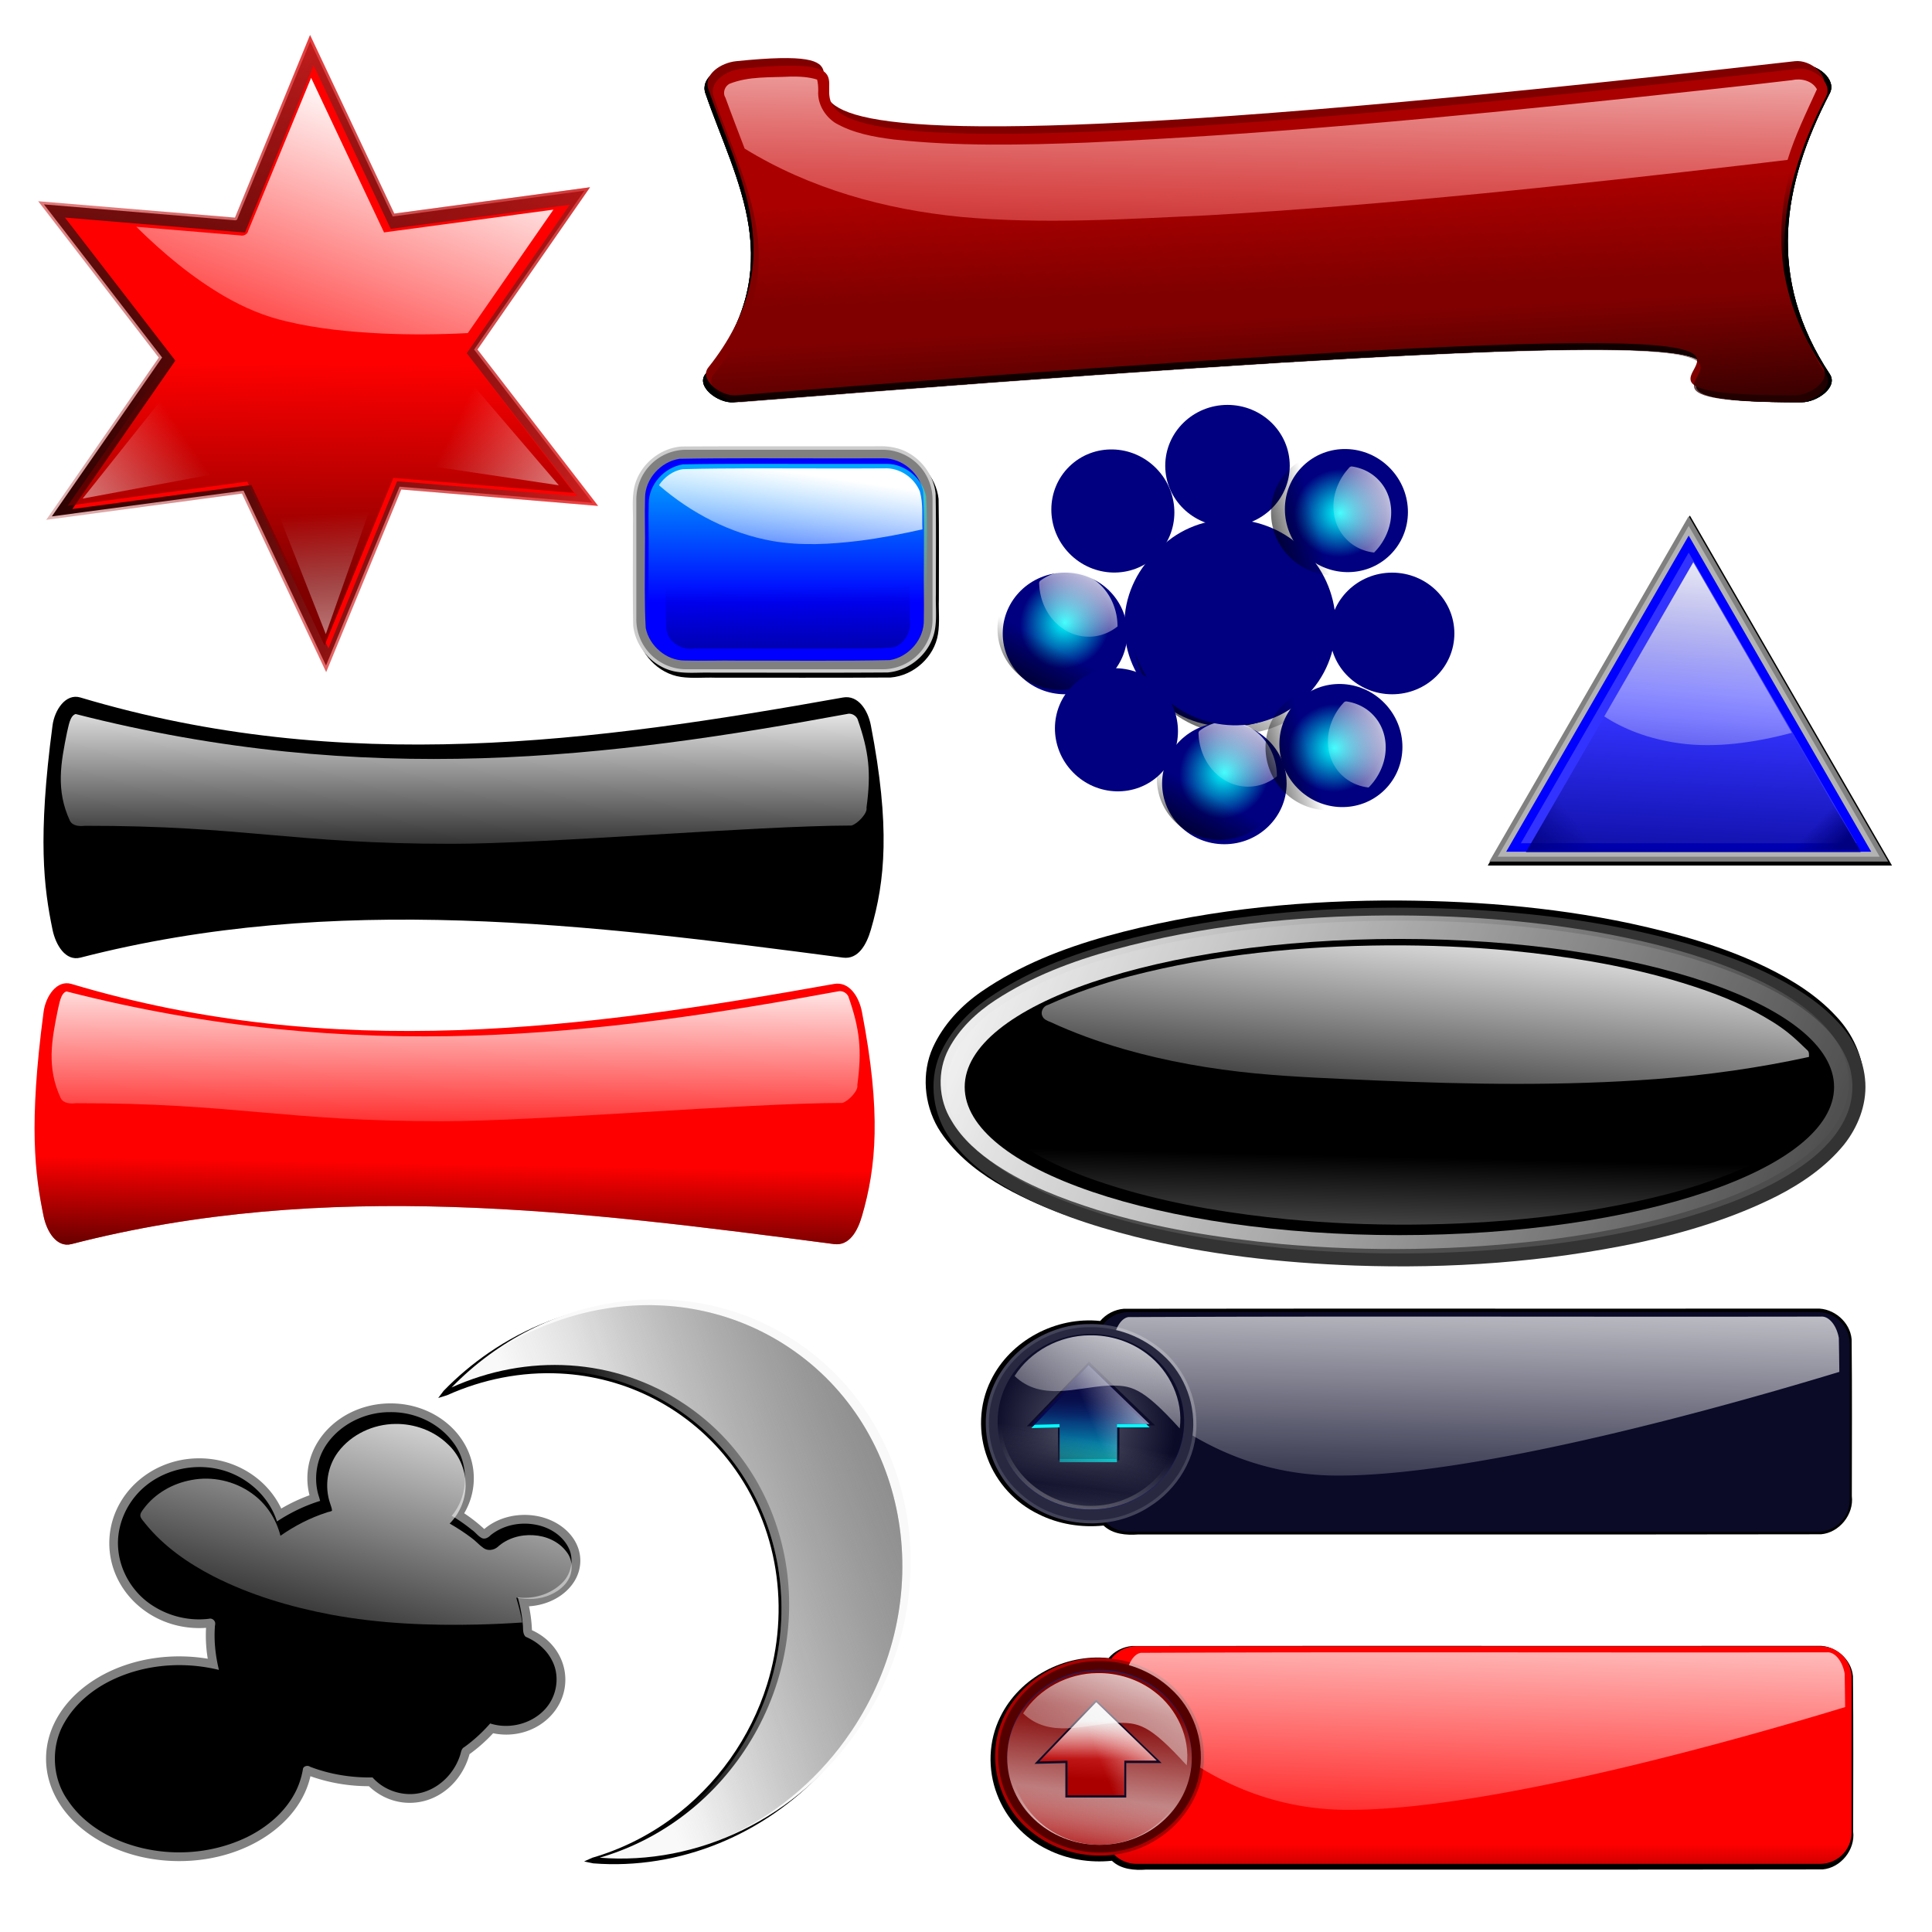 <svg xmlns="http://www.w3.org/2000/svg" xmlns:xlink="http://www.w3.org/1999/xlink" viewBox="0 0 800 800"><defs><linearGradient id="U" y2="-11740" gradientUnits="userSpaceOnUse" x2="-6340.1" y1="-11608" x1="-6511.8"><stop offset="0" stop-color="navy"/><stop offset="1" stop-color="navy" stop-opacity="0"/></linearGradient><linearGradient id="H" y2="-8270.1" xlink:href="#f" gradientUnits="userSpaceOnUse" x2="-1720.8" gradientTransform="translate(3032.7 2495.2) scale(.187)" y1="-8693.3" x1="-1716.8"/><linearGradient id="aq" y2="-14449" xlink:href="#b" gradientUnits="userSpaceOnUse" x2="-15281" y1="-13096" x1="-16043"/><linearGradient id="b"><stop offset="0"/><stop offset="1" stop-opacity="0"/></linearGradient><linearGradient id="ar" y2="-14088" xlink:href="#c" gradientUnits="userSpaceOnUse" x2="-15161" gradientTransform="matrix(.81 0 0 .925 -2668.8 -1148.7)" y1="-16313" x1="-14159"/><linearGradient id="c"><stop offset="0" stop-color="#f9f9f9"/><stop offset="1" stop-color="#f9f9f9" stop-opacity="0"/></linearGradient><linearGradient id="J" y2="-10011" gradientUnits="userSpaceOnUse" x2="-1720.8" gradientTransform="translate(3026.7 2680.7) scale(.187)" y1="-9791.3" x1="-1724.8"><stop offset="0" stop-color="#500"/><stop offset="1" stop-color="#500" stop-opacity="0"/></linearGradient><linearGradient id="an" y2="-5090.7" gradientUnits="userSpaceOnUse" x2="-10683" y1="-6400.7" x1="-12151"><stop offset="0" stop-color="#ccc"/><stop offset="1" stop-color="#ccc" stop-opacity="0"/></linearGradient><linearGradient id="ao" y2="-4729.4" xlink:href="#d" gradientUnits="userSpaceOnUse" x2="-10457" y1="-6603.9" x1="-13077"/><linearGradient id="d"><stop offset="0" stop-color="gray"/><stop offset="1" stop-color="gray" stop-opacity="0"/></linearGradient><linearGradient id="I" y2="-8270.1" xlink:href="#f" gradientUnits="userSpaceOnUse" x2="-1720.8" gradientTransform="translate(3028.9 2353.8) scale(.187)" y1="-8693.3" x1="-1716.8"/><linearGradient id="af" y2="-6445.5" xlink:href="#e" gradientUnits="userSpaceOnUse" x2="-8543.9" gradientTransform="translate(2187.9 814.47)" y1="-10454" x1="-8096.8"/><linearGradient id="e"><stop offset="0" stop-color="#ff2a2a"/><stop offset="1" stop-color="maroon" stop-opacity="0"/></linearGradient><linearGradient id="ag" y2="-6445.5" xlink:href="#e" gradientUnits="userSpaceOnUse" x2="-8543.9" gradientTransform="scale(-1) rotate(-60 12089.615 -13200.633)" y1="-10454" x1="-8096.8"/><linearGradient id="ah" y2="-7970.7" gradientUnits="userSpaceOnUse" x2="-8416.2" y1="-6621.2" x1="-8424.2"><stop offset="0" stop-color="maroon"/><stop offset="1" stop-color="maroon" stop-opacity="0"/></linearGradient><linearGradient id="ai" y2="-6669.1" gradientUnits="userSpaceOnUse" x2="-6563.7" y1="-8705.3" x1="-5813.1"><stop offset="0" stop-color="#fff"/><stop offset="1" stop-color="#fff" stop-opacity="0"/></linearGradient><linearGradient id="aj" y2="-6733" xlink:href="#f" gradientUnits="userSpaceOnUse" x2="-7106.6" y1="-5862.6" x1="-8392.2"/><linearGradient id="f"><stop offset="0" stop-color="#fff"/><stop offset="1" stop-color="#fff" stop-opacity="0"/></linearGradient><linearGradient id="ak" y2="-6733" xlink:href="#f" gradientUnits="userSpaceOnUse" x2="-7106.6" gradientTransform="rotate(-60 -6271.442 -7191.028)" y1="-5862.6" x1="-8392.2"/><linearGradient id="al" y2="-6733" xlink:href="#f" gradientUnits="userSpaceOnUse" x2="-7106.6" gradientTransform="scale(-1) rotate(60 -12468.59 10911.567)" y1="-5862.6" x1="-8392.2"/><linearGradient id="ad" y2="-7890.8" gradientUnits="userSpaceOnUse" x2="-8112.8" y1="-9495.8" x1="-7673.6"><stop offset="0" stop-color="#f9f9f9"/><stop offset="1" stop-color="#f9f9f9" stop-opacity="0"/></linearGradient><linearGradient id="aa" y2="-7220.1" gradientUnits="userSpaceOnUse" x2="-5837" y1="-8753.2" x1="-9390.3"><stop offset="0" stop-color="#fff"/><stop offset="1" stop-color="#fff" stop-opacity="0"/></linearGradient><linearGradient id="ab" y2="-7427.7" xlink:href="#c" gradientUnits="userSpaceOnUse" x2="-7585.7" y1="-8481.7" x1="-7474"/><linearGradient id="ac" y2="-8035.7" xlink:href="#c" gradientUnits="userSpaceOnUse" x2="-7300.2" gradientTransform="rotate(180 -7550.5 -7743.5)" y1="-9081.7" x1="-7276.2"/><linearGradient id="x" y2="-6813.1" gradientUnits="userSpaceOnUse" x2="-193.42" y1="-6285.9" x1="-305.98"><stop offset="0" stop-color="#f2f2f2"/><stop offset="1" stop-color="#f2f2f2" stop-opacity="0"/></linearGradient><linearGradient id="W" y2="-8453.8" gradientUnits="userSpaceOnUse" x2="-5170.3" y1="-8677.3" x1="-5178.3"><stop offset="0" stop-color="#a00"/><stop offset="1" stop-color="#a00" stop-opacity="0"/></linearGradient><linearGradient id="X" y2="-8102.4" xlink:href="#g" gradientUnits="userSpaceOnUse" x2="-5146.3" y1="-9156.4" x1="-5126.4"/><linearGradient id="g"><stop offset="0" stop-color="#fff"/><stop offset="1" stop-color="red" stop-opacity="0"/></linearGradient><linearGradient id="Y" y2="-8389.9" gradientUnits="userSpaceOnUse" x2="-5122.4" y1="-8102.4" x1="-5106.4"><stop offset="0" stop-color="#2b0000"/><stop offset="1" stop-color="#2b0000" stop-opacity="0"/></linearGradient><linearGradient id="w" y2="-6980.4" gradientUnits="userSpaceOnUse" x2="-147.55" y1="-6770.6" x1="-220.47"><stop offset="0" stop-color="#0b0b28"/><stop offset="1" stop-color="#0b0b28" stop-opacity="0"/></linearGradient><linearGradient id="Q" y2="-12067" xlink:href="#h" gradientUnits="userSpaceOnUse" x2="-5992.7" y1="-11400" x1="-6024.7"/><linearGradient id="h"><stop offset="0" stop-color="navy"/><stop offset="1" stop-color="navy" stop-opacity="0"/></linearGradient><linearGradient id="R" y2="-12151" xlink:href="#h" gradientUnits="userSpaceOnUse" x2="-5956.8" y1="-12766" x1="-5936.8"/><linearGradient id="S" y2="-11724" xlink:href="#f" gradientUnits="userSpaceOnUse" x2="-6000.7" y1="-12658" x1="-5908.9"/><linearGradient id="T" y2="-11736" gradientUnits="userSpaceOnUse" x2="-5517.6" y1="-11660" x1="-5437.8"><stop offset="0" stop-color="navy"/><stop offset="1" stop-color="navy" stop-opacity="0"/></linearGradient><linearGradient id="a"><stop offset="0" stop-color="#0ff"/><stop offset="1" stop-color="#0ff" stop-opacity="0"/></linearGradient><linearGradient id="u" y2="-6970.9" xlink:href="#f" gradientUnits="userSpaceOnUse" x2="-256.9" y1="-7295.6" x1="-143.98"/><linearGradient id="t" y2="-7065.5" xlink:href="#c" gradientUnits="userSpaceOnUse" x2="-214.56" y1="-7119.2" x1="-81.87"/><linearGradient id="M" y2="-7431.7" gradientUnits="userSpaceOnUse" x2="-4719.1" y1="-8150.3" x1="-4719.1"><stop offset="0" stop-color="#0ff"/><stop offset="1" stop-color="#0ff" stop-opacity="0"/></linearGradient><linearGradient id="N" y2="-7447.7" gradientUnits="userSpaceOnUse" x2="-4751.1" y1="-7882.8" x1="-4687.2"><stop offset="0" stop-color="#fff"/><stop offset="1" stop-color="#fff" stop-opacity="0"/></linearGradient><linearGradient id="O" y2="-7491.6" gradientUnits="userSpaceOnUse" x2="-4751.1" y1="-7124.3" x1="-4747.1"><stop offset="0" stop-color="navy"/><stop offset="1" stop-color="navy" stop-opacity="0"/></linearGradient><linearGradient id="s" y2="-6896.1" gradientUnits="userSpaceOnUse" x2="-214.56" y1="-7085.3" x1="-213.15"><stop offset="0" stop-color="#0b0b28"/><stop offset="1" stop-color="#0b0b28" stop-opacity="0"/></linearGradient><linearGradient id="y" y2="-6549.3" xlink:href="#f" gradientUnits="userSpaceOnUse" x2="764.56" gradientTransform="matrix(.988 0 0 1.622 -1259.3 3881.9)" y1="-6988.5" x1="760.57"/><linearGradient id="z" y2="-6815.7" xlink:href="#f" gradientUnits="userSpaceOnUse" x2="448.88" gradientTransform="translate(-905.81 148.44)" y1="-7439.6" x1="468.64"/><linearGradient id="r" y2="-7040.1" gradientUnits="userSpaceOnUse" x2="-220.2" y1="-7129" x1="-215.97"><stop offset="0" stop-color="navy"/><stop offset="1" stop-color="navy" stop-opacity="0"/></linearGradient><linearGradient id="i"><stop offset="0" stop-color="#57576b"/><stop offset="1" stop-color="#0b0b28"/></linearGradient><linearGradient id="A" y2="-6597.7" gradientUnits="userSpaceOnUse" x2="-197.2" y1="-7261" x1="-73.074"><stop offset="0" stop-color="maroon"/><stop offset="1" stop-color="#fff"/></linearGradient><linearGradient id="q" y2="-6976.6" gradientUnits="userSpaceOnUse" x2="-213.15" y1="-7120.6" x1="-206.09"><stop offset="0" stop-color="#00f"/><stop offset="1" stop-color="#00f" stop-opacity="0"/></linearGradient><linearGradient id="B" y2="-6440.2" gradientUnits="userSpaceOnUse" x2="-640.85" gradientTransform="translate(-1.717 .58)" y1="-6601.1" x1="-629.56"><stop offset="0" stop-color="#f55"/><stop offset="1" stop-color="#f55" stop-opacity="0"/></linearGradient><linearGradient id="C" y2="-6313.2" gradientUnits="userSpaceOnUse" x2="-892.11" gradientTransform="translate(229.78 -168.81)" y1="-6389.4" x1="-892.11"><stop offset="0" stop-color="#ececec"/><stop offset="1" stop-color="#ececec" stop-opacity="0"/></linearGradient><linearGradient id="D" y2="-7065.5" xlink:href="#c" gradientUnits="userSpaceOnUse" x2="-214.56" gradientTransform="translate(-447.77 559.56)" y1="-7119.2" x1="-81.87"/><linearGradient id="E" y2="-6970.9" xlink:href="#f" gradientUnits="userSpaceOnUse" x2="-256.9" gradientTransform="translate(-915.6 152.89)" y1="-7295.6" x1="-143.98"/><linearGradient id="v" y2="-7011.6" xlink:href="#j" gradientUnits="userSpaceOnUse" x2="-167.72" y1="-6467.3" x1="-347.7"/><linearGradient id="j"><stop offset="0" stop-color="#b3b3b3"/><stop offset="1" stop-color="#b3b3b3" stop-opacity="0"/></linearGradient><linearGradient id="F" y2="-6935" gradientUnits="userSpaceOnUse" x2="-190.2" y1="-6691.2" x1="-254.52"><stop offset="0" stop-color="#a00"/><stop offset="1" stop-color="#a00" stop-opacity="0"/></linearGradient><linearGradient id="G" y2="-6324.5" gradientUnits="userSpaceOnUse" x2="420.64" gradientTransform="translate(-914.28 -399.25)" y1="-6214.3" x1="420.64"><stop offset="0" stop-color="maroon"/><stop offset="1" stop-color="maroon" stop-opacity="0"/></linearGradient><linearGradient id="l" y2="-6549.3" xlink:href="#f" gradientUnits="userSpaceOnUse" x2="764.56" gradientTransform="matrix(.988 0 0 1.622 -345.06 3730.6)" y1="-6988.5" x1="760.57"/><linearGradient id="m" y2="-6815.7" xlink:href="#f" gradientUnits="userSpaceOnUse" x2="448.88" y1="-7439.6" x1="468.64"/><filter id="P" color-interpolation-filters="sRGB"><feGaussianBlur stdDeviation="6.1"/></filter><filter id="k" color-interpolation-filters="sRGB"><feGaussianBlur stdDeviation="5.352"/></filter><filter id="L" color-interpolation-filters="sRGB"><feGaussianBlur stdDeviation="10.856"/></filter><filter id="K" color-interpolation-filters="sRGB"><feGaussianBlur stdDeviation="13.909"/></filter><filter id="p" color-interpolation-filters="sRGB"><feGaussianBlur stdDeviation="2.061"/></filter><filter id="V" color-interpolation-filters="sRGB"><feGaussianBlur stdDeviation="8.046"/></filter><filter id="Z" color-interpolation-filters="sRGB"><feGaussianBlur stdDeviation="13.396"/></filter><filter id="ae" color-interpolation-filters="sRGB"><feGaussianBlur stdDeviation="35.922"/></filter><filter id="am" color-interpolation-filters="sRGB"><feGaussianBlur stdDeviation="42.225"/></filter><radialGradient id="o" gradientUnits="userSpaceOnUse" cy="-6931.1" cx="-174.77" gradientTransform="matrix(.125 -.912 .915 .418 6176.5 -4035.7)" r="199.03"><stop offset="0" stop-color="#0b0b28"/><stop offset="1" stop-color="#0b0b28" stop-opacity="0"/></radialGradient><radialGradient id="n" xlink:href="#i" gradientUnits="userSpaceOnUse" cy="-7079.9" cx="-203.4" gradientTransform="matrix(.861 .88 -.476 1.556 -3400.2 4121.4)" r="199.03"/><radialGradient id="ap" xlink:href="#a" gradientUnits="userSpaceOnUse" cy="-14883" cx="-14899" gradientTransform="matrix(.593 .39 -.407 .619 -12019 222.06)" r="1297.6"/></defs><path d="M1204.7-7263.3c-448.87.393-897.76-.265-1346.6.344-17.598 1.464-34.525 10.23-45.848 23.75-85.73-9.158-174.77 37.53-212.57 115.43-23.275 46.854-25.138 103.17-6.303 151.95 17.602 46.803 53.313 86.2 98.423 107.92 38.975 19.679 83.558 26.856 126.95 22.39 17.783 17.026 44.225 19.069 67.75 17.313 442.32-.184 884.65.398 1327-.343 35.512-2.958 64.43-38.696 59.941-74.312.001-101.64.75-203.31-.41-304.94-2.914-33.415-34.905-60.746-68.28-59.5z" filter="url(#k)" transform="translate(495.56 2088.94) scale(.213)"/><path d="M1215.3-7247.8c-.482-.016-.968.021-1.451.05-448.93.84-897.87-1.056-1346.8.963-20.618 3.302-33.805 41.047-29.614 72.743.014 10.106.002 20.207 0 30.314 84.903 93.157 227.91 203.19 430.93 205.05 280.71 2.574 785.47-142.13 980.77-201.6a7097.27 7097.27 0 00-.958-65.849c-4.12-23.302-17.953-41.413-32.887-41.669z" fill="url(#l)" transform="translate(495.56 2088.94) scale(.213)"/><path d="M467.218 543.344h285.57c7.265 0 13.114 5.849 13.114 13.114V621.1c0 7.265-5.849 13.115-13.114 13.115h-285.57a13.086 13.086 0 01-13.114-13.115v-64.643c0-7.265 5.849-13.114 13.114-13.114z" fill="#0b0b28"/><path d="M450.698 548.28c-18.045.097-35.636 12.393-40.873 29.8-4.689 15.21.937 33.116 13.547 42.782 14.442 11.829 36.622 13.33 52.364 3.172 11.843-7.27 19.97-20.686 19.664-34.748-.04-13.341-7.26-26.316-18.471-33.45-7.684-5.15-16.966-7.834-26.231-7.555z" fill="#424259"/><path d="M1215.3-7247.8c-.482-.016-.968.021-1.451.05-448.93.84-897.87-1.056-1346.8.963-20.618 3.302-33.805 41.047-29.614 72.743.014 10.106.002 20.207 0 30.314 84.903 93.157 227.91 203.19 430.93 205.05 280.71 2.574 785.47-142.13 980.77-201.6a7097.27 7097.27 0 00-.958-65.849c-4.12-23.302-17.953-41.413-32.887-41.669z" fill="url(#m)" transform="translate(495.56 2088.94) scale(.213)"/><path d="M451.515 549.558c-17.337-.207-34.467 11.113-40.062 27.665-4.865 14.055-.563 30.862 10.535 40.734 12.71 11.968 33.016 15.07 48.719 7.35 12.022-5.613 21.421-17.224 23.054-30.592 1.74-12.395-2.995-25.456-12.355-33.745-8.038-7.401-18.94-11.595-29.892-11.413z" fill="#282841"/><path d="M490.32 588.938c0 20.075-17.252 36.348-38.534 36.348s-38.534-16.273-38.534-36.348 17.253-36.347 38.534-36.347 38.534 16.273 38.534 36.347z" fill="#1e1e62"/><path d="M8.47-7088.1c0 189.44-89.11 343.01-199.03 343.01s-199.03-153.57-199.03-343.01 89.108-343.01 199.03-343.01S8.47-7277.54 8.47-7088.1z" transform="matrix(.194 0 0 .106 488.68 1340.04)" fill="url(#n)"/><path d="M8.47-7088.1c0 189.44-89.11 343.01-199.03 343.01s-199.03-153.57-199.03-343.01 89.108-343.01 199.03-343.01S8.47-7277.54 8.47-7088.1z" transform="matrix(.194 0 0 .106 488.68 1340.04)" fill="url(#o)"/><path d="M-210.91-7158.7c-39.718 41.4-79.75 82.817-119.59 124.22 20.219-.52 40.438-1.042 60.656-1.563v67.657h119.53v-67.781h69.438a101039.414 101039.414 0 01-128.62-124l-1.406 1.468z" filter="url(#p)" fill="#0b0b28" transform="translate(495.56 2088.94) scale(.213)"/><path d="M450.802 566.71l-23.73 24.633 11.715-.3v14.418h23.73v-14.419h13.518z" fill="#0ff"/><path d="M-210.32-7153l-111.51 115.75 55.051-1.412v67.755h111.51v-67.755h63.52z" fill="url(#q)" transform="translate(495.56 2088.94) scale(.213)"/><path d="M-210.32-7153l-111.51 115.75 55.051-1.412v67.755h111.51v-67.755h63.52z" fill="url(#r)" transform="translate(495.56 2088.94) scale(.213)"/><path d="M-210.32-7153l-111.51 115.75 55.051-1.412v67.755h111.51v-67.755h63.52z" opacity=".77" fill="url(#s)" transform="translate(495.56 2088.94) scale(.213)"/><path d="M-210.32-7153l-111.51 115.75 55.051-1.412v67.755h111.51v-67.755h63.52z" opacity=".77" fill="url(#t)" transform="translate(495.56 2088.94) scale(.213)"/><path d="M-208.75-7211.3c-57.459.373-114.41 30.29-145.41 79.063 51.483 49.293 119.01 22.551 181.11 18.676 45.327-.815 65.278 1.15 139.91 83.342 7.444-54.652-19.495-111.69-63.198-144.55-31.865-24.57-72.258-37.312-112.41-36.532z" fill="url(#u)" transform="translate(495.56 2088.94) scale(.213)"/><path d="M8.47-7088.1c0 189.44-89.11 343.01-199.03 343.01s-199.03-153.57-199.03-343.01 89.108-343.01 199.03-343.01S8.47-7277.54 8.47-7088.1z" transform="matrix(.194 0 0 .106 488.68 1340.04)" fill="url(#v)"/><path d="M8.47-7088.1c0 189.44-89.11 343.01-199.03 343.01s-199.03-153.57-199.03-343.01 89.108-343.01 199.03-343.01S8.47-7277.54 8.47-7088.1z" transform="matrix(.187 0 0 .106 487.236 1338.53)" fill="url(#w)"/><path d="M8.47-7088.1c0 189.44-89.11 343.01-199.03 343.01s-199.03-153.57-199.03-343.01 89.108-343.01 199.03-343.01S8.47-7277.54 8.47-7088.1z" transform="matrix(.187 0 0 .106 487.236 1338.53)" fill="url(#x)"/><g><path d="M290.37-7112c-448.87.393-897.76-.265-1346.6.344-17.598 1.464-34.525 10.23-45.848 23.75-85.73-9.158-174.77 37.53-212.57 115.43-23.275 46.854-25.138 103.17-6.303 151.95 17.602 46.803 53.313 86.2 98.423 107.92 38.975 19.679 83.558 26.856 126.95 22.39 17.783 17.026 44.225 19.069 67.75 17.313 442.32-.184 884.65.398 1327-.343 35.512-2.958 64.43-38.696 59.941-74.312.001-101.64.75-203.31-.41-304.94-2.914-33.415-34.905-60.746-68.28-59.5z" filter="url(#k)" transform="translate(691.58 2182.14) scale(.211)"/><path d="M301.07-7096.5c-.482-.016-.968.021-1.451.05-448.93.84-897.87-1.056-1346.8.963-20.618 3.302-33.805 41.047-29.614 72.743.014 10.106 0 20.207 0 30.314 84.903 93.157 227.91 203.19 430.93 205.05 280.71 2.574 785.47-142.13 980.77-201.6a7097.27 7097.27 0 00-.958-65.849c-4.12-23.302-17.953-41.413-32.887-41.669z" fill="url(#y)" transform="translate(691.58 2182.14) scale(.211)"/><path d="M470.568 681.664h283.127c7.204 0 13.003 5.799 13.003 13.002v64.09c0 7.203-5.8 13.002-13.003 13.002H470.568c-7.203 0-13.002-5.799-13.002-13.002v-64.09c0-7.203 5.799-13.002 13.002-13.002z" fill="red"/><path d="M454.195 686.58c-17.89.095-35.33 12.286-40.523 29.545-4.649 15.079.929 32.832 13.431 42.415 14.318 11.728 36.31 13.215 51.916 3.145 11.742-7.208 19.8-20.51 19.497-34.45-.04-13.228-7.198-26.092-18.314-33.164-7.618-5.107-16.82-7.768-26.006-7.491z" fill="#a00"/><path d="M309.54-7099.3c-.482-.016-.968.021-1.451.05-448.93.84-897.87-1.056-1346.8.963-20.618 3.302-33.805 41.047-29.614 72.743.014 10.106 0 20.207 0 30.314 84.903 93.157 227.91 203.19 430.93 205.05 280.71 2.574 785.47-142.13 980.77-201.6a7097.27 7097.27 0 00-.958-65.849c-4.12-23.302-17.953-41.413-32.887-41.669z" fill="url(#z)" transform="translate(691.58 2182.14) scale(.211)"/><path d="M455.018 687.824c-17.189-.205-34.172 11.019-39.719 27.43-4.824 13.934-.558 30.597 10.445 40.385 12.601 11.866 32.733 14.942 48.302 7.287 11.919-5.565 21.238-17.077 22.857-30.33 1.724-12.29-2.97-25.239-12.25-33.457-7.969-7.338-18.778-11.496-29.635-11.315z" fill="#500"/><path d="M493.491 727.46c0 19.902-17.105 36.036-38.204 36.036s-38.205-16.134-38.205-36.037 17.105-36.037 38.205-36.037 38.204 16.135 38.204 36.037z" fill="#1e1e62"/><path d="M8.47-7088.1c0 189.44-89.11 343.01-199.03 343.01s-199.03-153.57-199.03-343.01 89.108-343.01 199.03-343.01S8.47-7277.54 8.47-7088.1z" transform="matrix(.192 0 0 .105 491.865 1472.138)" fill="url(#n)"/><path d="M8.47-7088.1c0 189.44-89.11 343.01-199.03 343.01s-199.03-153.57-199.03-343.01 89.108-343.01 199.03-343.01S8.47-7277.54 8.47-7088.1z" transform="matrix(.192 0 0 .105 491.865 1472.138)" fill="url(#A)"/><path d="M-659.78-6596.9c-39.718 41.4-79.75 82.817-119.59 124.22l60.656-1.562v67.656h119.53v-67.781h69.438a101039.414 101039.414 0 01-128.62-124l-1.406 1.468z" filter="url(#p)" fill="#0b0b28" transform="translate(592.788 2096.115) scale(.211)"/><path d="M453.938 704.953l-23.528 24.422 11.615-.298v14.295h23.528v-14.295h13.402z" fill="#a00"/><path d="M-658.09-6593.5l-111.51 115.75 55.051-1.412v67.755h111.51v-67.755h63.52z" fill="url(#B)" transform="translate(592.788 2096.115) scale(.211)"/><path d="M-658.09-6593.5l-111.51 115.75 55.051-1.412v67.755h111.51v-67.755h63.52z" fill="url(#C)" transform="translate(592.788 2096.115) scale(.211)"/><path d="M-658.09-6593.5l-111.51 115.75 55.051-1.412v67.755h111.51v-67.755h63.52z" opacity=".77" fill="url(#D)" transform="translate(592.788 2096.115) scale(.211)"/><path d="M-1124.4-7058.5c-57.459.373-114.41 30.29-145.41 79.063 51.483 49.293 119.01 22.551 181.11 18.676 45.327-.814 65.278 1.15 139.91 83.342 7.444-54.652-19.495-111.69-63.198-144.55-31.865-24.57-72.258-37.312-112.41-36.532z" fill="url(#E)" transform="translate(691.58 2182.14) scale(.211)"/><path d="M8.47-7088.1c0 189.44-89.11 343.01-199.03 343.01s-199.03-153.57-199.03-343.01 89.108-343.01 199.03-343.01S8.47-7277.54 8.47-7088.1z" transform="matrix(.192 0 0 .105 491.865 1472.138)" fill="url(#v)"/><path d="M8.47-7088.1c0 189.44-89.11 343.01-199.03 343.01s-199.03-153.57-199.03-343.01 89.108-343.01 199.03-343.01S8.47-7277.54 8.47-7088.1z" transform="matrix(.185 0 0 .105 490.582 1472.138)" fill="url(#F)"/><path d="M-1047.5-7111.6H294.4c34.14 0 61.625 27.485 61.625 61.625v303.76c0 34.14-27.485 61.625-61.625 61.625h-1341.9c-34.14 0-61.625-27.485-61.625-61.625v-303.76c0-34.14 27.485-61.625 61.625-61.625z" fill="url(#G)" transform="translate(691.58 2182.14) scale(.211)"/></g><g><path d="M33.3 288.82c109.01 32.581 212.63 18.42 315.76 0 6.297-1.125 10.335 5.265 11.546 11.546 8.077 41.896 5.933 64.331 0 84.622-1.795 6.14-5.204 12.377-11.546 11.546-105.25-13.793-210.51-27.136-315.76 0-6.194 1.597-10.251-5.282-11.546-11.546-3.598-17.413-6.222-37.749 0-84.622.842-6.34 5.417-13.377 11.546-11.546z"/><path d="M2885.8 879.14c-98.74 18.19-199.72 30.93-320.07.135-2.416.703-2.929 5.12-3.535 7.38-2.609 12.787-4.77 24.132 1.187 36.882 1.193 2.165 4.029 2.273 6.211 2.018 66.02-.07 85.666 7.483 151.69 7.464 39.766 0 125.91-7.488 165.68-7.574 2.45-.632 6.776-5.108 6.23-7.38 1.977-14.55 1.033-23.216-3.712-36.73-.663-1.363-2.157-2.272-3.671-2.195z" fill="url(#H)" transform="translate(-2534.4 -583.61)"/></g><g><path d="M29.6 407.43c109.01 32.581 212.63 18.42 315.76 0 6.297-1.125 10.335 5.265 11.546 11.546 8.077 41.896 5.933 64.331 0 84.622-1.795 6.14-5.204 12.377-11.546 11.546-105.25-13.793-210.51-27.136-315.76 0-6.194 1.597-10.251-5.282-11.546-11.546-3.598-17.413-6.222-37.749 0-84.622.842-6.34 5.417-13.377 11.546-11.546z" fill="red"/><path d="M2882 737.76c-98.74 18.189-199.72 30.93-320.07.135-2.416.703-2.928 5.12-3.535 7.38-2.609 12.787-4.77 24.132 1.187 36.882 1.193 2.165 4.029 2.273 6.211 2.018 66.02-.07 85.666 7.483 151.69 7.464 39.766 0 125.91-7.488 165.68-7.574 2.45-.632 6.776-5.108 6.23-7.38 1.977-14.55 1.033-23.216-3.712-36.73-.663-1.362-2.156-2.272-3.671-2.195z" fill="url(#I)" transform="translate(-2534.4 -327.36)"/><path d="M2564 734.79c109.01 32.581 212.63 18.42 315.76 0 6.297-1.125 10.335 5.265 11.546 11.546 8.077 41.896 5.933 64.331 0 84.622-1.795 6.14-5.204 12.377-11.546 11.546-105.25-13.793-210.51-27.136-315.76 0-6.194 1.597-10.251-5.282-11.546-11.546-3.598-17.413-6.222-37.749 0-84.622.842-6.34 5.417-13.377 11.546-11.546z" fill="url(#J)" transform="translate(-2534.4 -327.36)"/><path d="M2882 737.76c-98.74 18.189-199.72 30.93-320.07.135-2.416.703-2.928 5.12-3.535 7.38-2.609 12.787-4.77 24.132 1.187 36.882 1.193 2.165 4.029 2.273 6.211 2.018 66.02-.07 85.666 7.483 151.69 7.464 39.766 0 125.91-7.488 165.68-7.574 2.45-.632 6.776-5.108 6.23-7.38 1.977-14.55 1.033-23.216-3.712-36.73-.663-1.362-2.156-2.272-3.671-2.195z" fill="url(#I)" transform="translate(-2534.4 -327.36)"/></g><g><g filter="url(#K)" transform="translate(886.9 1126.44) scale(.118)"><path d="M-4414.4-7960.5c-232.75.805-465.51-.718-698.25.844-80.623 6.395-153.15 71.08-166.28 151.3-6.838 39.829-1.81 80.39-3.242 120.55.257 118.28-1.176 236.59 1.019 354.84 8.502 80.147 74.288 150.79 154.49 162.31 40.243 5.903 81.029 1.231 121.51 2.652 204.81-.231 409.64.763 614.44-.618 80.957-6.598 153.5-71.804 166.19-152.38 6.643-40.425 1.563-81.589 3.05-122.34-.257-117.3 1.177-234.63-1.019-351.91-8.151-77.555-70.016-146.42-146.84-160.97-14.804-3.105-29.933-4.517-45.062-4.281z"/><path d="M-5095.3-7948.3h687.1c96.881 0 174.88 77.995 174.88 174.88v418.6c0 96.881-77.995 174.88-174.88 174.88h-687.1c-96.881 0-174.88-77.995-174.88-174.88v-418.6c0-96.881 77.995-174.88 174.88-174.88z"/><path d="M-4876.2-7918.5c-81.05.224-162.14.26-243.16 1.906-65.268 10.04-120.19 70.143-120.31 136.88-1.994 62.028.84 124.09-.406 186.12.104 89.812-2.393 179.78 2.781 269.47 12.892 62.465 71.691 113.67 136.34 113.6 62.028 1.925 124.09-.772 186.13.38 177.32-.346 354.71 2.086 531.99-1.805 66.304-10.764 120.96-73.566 119.07-141.33 1.333-64.078-.875-128.17.196-192.25-.079-86.25 2.248-172.65-2.812-258.78-13.117-63.175-72.89-113.95-137.91-114-77.97-.095-155.96.378-233.94.088-79.323-.106-158.65-.378-237.97-.276z"/><path d="M-4876.2-7918.5c-81.05.224-162.14.26-243.16 1.906-65.268 10.04-120.19 70.143-120.31 136.88-1.994 62.028.84 124.09-.406 186.12.104 89.812-2.393 179.78 2.781 269.47 12.892 62.465 71.691 113.67 136.34 113.6 62.028 1.925 124.09-.772 186.13.38 177.32-.346 354.71 2.086 531.99-1.805 66.304-10.764 120.96-73.566 119.07-141.33 1.333-64.078-.875-128.17.196-192.25-.079-86.25 2.248-172.65-2.812-258.78-13.117-63.175-72.89-113.95-137.91-114-77.97-.095-155.96.378-233.94.088-79.323-.106-158.65-.378-237.97-.276z"/><path d="M-4874.1-7902.6c-81.916.303-163.88.545-245.75 2.875-34.697 5.003-64.728 27.745-83.937 56.375 112.78 97.807 250.26 169.26 397.81 195.68 100.68 17.56 203.81 11.628 304.78-.621 74.602-9.5 148.7-23.762 222.03-40.344-2.002-44.23 3.195-89.685-8.976-132.77-19.913-49.244-71.842-84.306-125.46-81.166-153.5 1.195-307-.318-460.5-.035z"/><path d="M-4409-7858.8c-235.18 2.427-470.43-2.668-705.56 2.906-32.148 5.276-57.378 33.74-64 64.938-4.223 23.71-.343 48.164-1.44 72.22.678 119.18-1.68 238.4 1.159 357.56.456 20.084 1.679 41.98 15.625 57.905 19.305 24.674 52.136 37.825 83.063 32.968 204.37-.507 408.75 1.31 613.12-.329 30.152-.711 60.373-.603 90.157-4.763 36.478-14.34 59.3-55.583 53.274-94.03-1.038-139.36 2.445-278.87-2.056-418.12-1.494-19.084-11.214-36.809-25.75-49-15.63-14.003-36.419-22.837-57.594-22.25z" filter="url(#L)"/></g><path d="M364.72 184.792c-27.531.096-55.065-.085-82.595.1-9.537.757-18.116 8.408-19.67 17.898-.809 4.71-.214 9.509-.383 14.26.03 13.99-.14 27.986.12 41.973 1.006 9.481 8.788 17.837 18.275 19.2 4.76.698 9.585.146 14.373.314 24.227-.028 48.457.09 72.683-.073 9.576-.78 18.157-8.494 19.658-18.025.786-4.782.185-9.651.361-14.472-.03-13.875.14-27.754-.12-41.627-.965-9.174-8.283-17.32-17.37-19.042a24.143 24.143 0 00-5.33-.506z" fill="#ccc"/><path d="M284.177 186.236h81.277a20.641 20.641 0 0120.687 20.686v49.516a20.641 20.641 0 01-20.687 20.687h-81.277a20.641 20.641 0 01-20.687-20.687v-49.516a20.641 20.641 0 0120.687-20.686z" fill="gray"/><path d="M310.094 189.76c-9.587.027-19.18.031-28.763.226-7.72 1.188-14.217 8.297-14.232 16.192-.235 7.337.1 14.678-.048 22.016.013 10.624-.283 21.266.33 31.875 1.524 7.39 8.48 13.446 16.127 13.438 7.337.228 14.679-.091 22.017.045 20.976-.04 41.959.247 62.93-.213 7.843-1.274 14.308-8.703 14.084-16.718.158-7.58-.103-15.162.023-22.742-.009-10.202.266-20.422-.332-30.61-1.552-7.474-8.622-13.48-16.314-13.486-9.223-.011-18.448.045-27.672.01-9.384-.012-18.767-.044-28.15-.032z" fill="#00f"/><path d="M-4876.2-7918.5c-81.05.224-162.14.26-243.16 1.906-65.268 10.04-120.19 70.143-120.31 136.88-1.994 62.028.84 124.09-.406 186.12.104 89.812-2.393 179.78 2.781 269.47 12.892 62.465 71.691 113.67 136.34 113.6 62.028 1.925 124.09-.772 186.13.38 177.32-.346 354.71 2.086 531.99-1.805 66.304-10.764 120.96-73.566 119.07-141.33 1.333-64.078-.875-128.17.196-192.25-.079-86.25 2.248-172.65-2.812-258.78-13.117-63.175-72.89-113.95-137.91-114-77.97-.095-155.96.378-233.94.088-79.323-.106-158.65-.378-237.97-.276z" fill="url(#M)" transform="translate(886.9 1126.44) scale(.118)"/><path d="M-4874.1-7902.6c-81.916.303-163.88.545-245.75 2.875-34.697 5.003-64.728 27.745-83.937 56.375 112.78 97.807 250.26 169.26 397.81 195.68 100.68 17.56 203.81 11.628 304.78-.621 74.602-9.5 148.7-23.762 222.03-40.344-2.002-44.23 3.195-89.685-8.976-132.77-19.913-49.244-71.842-84.306-125.46-81.166-153.5 1.195-307-.318-460.5-.035z" fill="url(#N)" transform="translate(886.9 1126.44) scale(.118)"/><path d="M-4409-7858.8c-235.18 2.427-470.43-2.668-705.56 2.906-32.148 5.276-57.378 33.74-64 64.938-4.223 23.71-.343 48.164-1.44 72.22.678 119.18-1.68 238.4 1.159 357.56.456 20.084 1.679 41.98 15.625 57.905 19.305 24.674 52.136 37.825 83.063 32.968 204.37-.507 408.75 1.31 613.12-.329 30.152-.711 60.373-.603 90.157-4.763 36.478-14.34 59.3-55.583 53.274-94.03-1.038-139.36 2.445-278.87-2.056-418.12-1.494-19.084-11.214-36.809-25.75-49-15.63-14.003-36.419-22.837-57.594-22.25z" filter="url(#L)" fill="url(#O)" transform="translate(886.9 1126.44) scale(.118)"/></g><g><g transform="translate(1460.17 1838.303) scale(.128)" filter="url(#P)"><path d="M-5942.6-12691c-217.11 376.47-434.43 753.05-652.06 1129.3h1307.7c-218.2-377.29-436.12-754.75-653.84-1132.3l-1.75 3z"/><path d="M-5942.6-12659c-207.97 360.41-416.07 720.98-624.31 1081.3h1252.2c-208.83-361.36-417.48-722.83-626.09-1084.3l-1.75 3z"/><path d="M-5342.5-11594h-1196.64l299.16-518.16 299.16-518.16 299.16 518.16z"/><path d="M-6215.9-12098c-91.698 158.72-183.4 317.44-275.09 476.16h1100.4c-183.41-317.58-366.81-635.17-550.22-952.75-91.698 158.86-183.4 317.73-275.09 476.59z"/><path d="M-6215.9-12098c-91.698 158.72-183.4 317.44-275.09 476.16h1100.4c-183.41-317.58-366.81-635.17-550.22-952.75-91.698 158.86-183.4 317.73-275.09 476.59z"/><path d="M-6215.9-12098c-91.698 158.72-183.4 317.44-275.09 476.16h1100.4c-183.41-317.58-366.81-635.17-550.22-952.75-91.698 158.86-183.4 317.73-275.09 476.59z"/><path d="M-5940.8-12575c-91.698 158.86-183.4 317.73-275.09 476.59l-17.5 30.282c62.454 40.747 143.61 74.12 248.69 88.5 116.65 15.962 245.37-2.041 367.72-34.656-107.94-186.91-215.87-373.81-323.81-560.72z"/><path d="M-5940.8-12575c-91.698 158.86-183.4 317.73-275.09 476.59l-17.5 30.282c62.454 40.747 143.61 74.12 248.69 88.5 116.65 15.962 245.37-2.041 367.72-34.656-107.94-186.91-215.87-373.81-323.81-560.72z"/><path d="M-5393.6-11630c-91.731-158.84-183.46-317.69-275.19-476.54l-17.475-30.296c-66.515 33.713-135.99 87.307-200.99 171.12-72.147 93.039-120.92 213.52-153.85 335.78 215.83-.02 431.67-.05 647.5-.07z"/><path d="M-6485.9-11630l550.29-.06 34.975.01c4.061-74.46-7.613-161.43-47.7-259.62-44.501-109-124.45-211.48-213.87-301.13-107.9 186.93-215.79 373.86-323.69 560.79z"/></g><path d="M699.03 214.113a127786.052 127786.052 0 01-82.367 142.653H781.85c-27.563-47.66-55.09-95.34-82.593-143.032l-.22.379z" fill="gray"/><path d="M699.03 218.155c-26.27 45.527-52.557 91.074-78.862 136.59h158.178c-26.38-45.647-52.736-91.308-79.088-136.969l-.22.38z" fill="#b3b3b3"/><path d="M774.835 352.686h-151.16l37.79-65.454 37.79-65.454 37.79 65.454z" fill="#00f"/><path d="M664.508 289.02c-11.584 20.05-23.168 40.1-34.75 60.15h139.003l-69.504-120.352-34.75 60.203z" fill="#33f"/><path d="M-6215.9-12098c-91.698 158.72-183.4 317.44-275.09 476.16h1100.4c-183.41-317.58-366.81-635.17-550.22-952.75-91.698 158.86-183.4 317.73-275.09 476.59z" fill="url(#Q)" transform="translate(1449.7 1817.24) scale(.126)"/><path d="M-6215.9-12098c-91.698 158.72-183.4 317.44-275.09 476.16h1100.4c-183.41-317.58-366.81-635.17-550.22-952.75-91.698 158.86-183.4 317.73-275.09 476.59z" fill="url(#R)" transform="translate(1449.7 1817.24) scale(.126)"/><path d="M-5940.8-12575c-91.698 158.86-183.4 317.73-275.09 476.59l-17.5 30.282c62.454 40.747 143.61 74.12 248.69 88.5 116.65 15.962 245.37-2.041 367.72-34.656-107.94-186.91-215.87-373.81-323.81-560.72z" fill="url(#S)" transform="translate(1449.7 1817.24) scale(.126)"/><path d="M-5940.8-12575c-91.698 158.86-183.4 317.73-275.09 476.59l-17.5 30.282c62.454 40.747 143.61 74.12 248.69 88.5 116.65 15.962 245.37-2.041 367.72-34.656-107.94-186.91-215.87-373.81-323.81-560.72z" fill="url(#S)" transform="translate(1449.7 1817.24) scale(.126)"/><path d="M-5393.6-11630c-91.731-158.84-183.46-317.69-275.19-476.54l-17.475-30.296c-66.515 33.713-135.99 87.307-200.99 171.12-72.147 93.039-120.92 213.52-153.85 335.78 215.83-.02 431.67-.05 647.5-.07z" fill="url(#T)" transform="translate(1449.7 1817.24) scale(.126)"/><path d="M-6485.9-11630l550.29-.06 34.975.01c4.061-74.46-7.613-161.43-47.7-259.62-44.501-109-124.45-211.48-213.87-301.13-107.9 186.93-215.79 373.86-323.69 560.79z" fill="url(#U)" transform="translate(1449.7 1817.24) scale(.126)"/></g><g><g transform="matrix(.189 0 0 .189 1474.52 1718.286)" filter="url(#V)"><path d="M-6194.6-8948.8c630.89-64.236-777.54 354.04 2340.1 0 33.922-3.852 77.34 31.316 61.625 61.625-104.01 200.6-139.75 404.16 0 615.36 18.84 28.472-27.485 61.574-61.625 61.625-767.33 1.142 919.67-260.29-2340.1 0-34.032 2.717-82.872-34.902-61.625-61.625 186.85-235.02 66.698-420.91 0-615.36-11.077-32.293 27.66-58.167 61.625-61.625z"/><path d="M-6194.6-8948.8c630.89-64.236-777.54 354.04 2340.1 0 33.922-3.852 77.34 31.316 61.625 61.625-104.01 200.6-139.75 404.16 0 615.36 18.84 28.472-27.485 61.574-61.625 61.625-767.33 1.142 919.67-260.29-2340.1 0-34.032 2.717-82.872-34.902-61.625-61.625 186.85-235.02 66.698-420.91 0-615.36-11.077-32.293 27.66-58.167 61.625-61.625z"/><path d="M-6086-8931.4c-44.989 2.365-91.963-1.116-134.56 15.75-11.097 5.298-16.273 20.424-9.409 31.002 13.623 37.77 28.26 75.128 42.502 112.69 144.3 88.809 311.41 135.08 479.28 151.28 181.24 16.707 363.48 4.753 544.88-3.467 402.8-23.214 804.19-66.733 1204.9-113.22 26.771-3.194 53.544-6.376 80.31-9.62 16.54-54.132 41.634-104.96 65-156.38-10.497-19.24-35.269-24.703-55.323-20.17-122.53 14.732-245.33 27.165-368.01 40.582-397.22 42.076-795.16 79.883-1194.3 97.756-141.96 5.34-284.63 8.567-426.06-6.827-44.992-5.783-91.105-14.018-130.72-37.184-23.177-15.47-39.256-42.873-36.969-71.188-.022-8.204-.47-16.451-2.562-24.406-19.03-6.043-39.165-6.843-59-6.594z"/><path d="M-6194.6-8948.8c630.89-64.236-777.54 354.04 2340.1 0 33.922-3.852 77.34 31.316 61.625 61.625-104.01 200.6-139.75 404.16 0 615.36 18.84 28.472-27.485 61.574-61.625 61.625-767.33 1.142 919.67-260.29-2340.1 0-34.032 2.717-82.872-34.902-61.625-61.625 186.85-235.02 66.698-420.91 0-615.36-11.077-32.293 27.66-58.167 61.625-61.625z"/><path d="M-6086-8931.4c-44.989 2.365-91.963-1.116-134.56 15.75-11.097 5.298-16.273 20.424-9.409 31.002 13.623 37.77 28.26 75.128 42.502 112.69 144.3 88.809 311.41 135.08 479.28 151.28 181.24 16.707 363.48 4.753 544.88-3.467 402.8-23.214 804.19-66.733 1204.9-113.22 26.771-3.194 53.544-6.376 80.31-9.62 16.54-54.132 41.634-104.96 65-156.38-10.497-19.24-35.269-24.703-55.323-20.17-122.53 14.732-245.33 27.165-368.01 40.582-397.22 42.076-795.16 79.883-1194.3 97.756-141.96 5.34-284.63 8.567-426.06-6.827-44.992-5.783-91.105-14.018-130.72-37.184-23.177-15.47-39.256-42.873-36.969-71.188-.022-8.204-.47-16.451-2.562-24.406-19.03-6.043-39.165-6.843-59-6.594z"/></g><path d="M304.842 25.332c118.197-12.034-145.672 66.33 438.417 0 6.356-.721 14.49 5.867 11.546 11.546-19.486 37.582-26.182 75.72 0 115.287 3.53 5.335-5.15 11.536-11.546 11.546-143.759.214 172.3-48.765-438.417 0-6.376.509-15.526-6.539-11.546-11.546 35.007-44.03 12.496-78.857 0-115.287-2.075-6.05 5.182-10.898 11.546-11.546z" fill="maroon"/><path d="M-6194.6-8948.8c630.89-64.236-777.54 354.04 2340.1 0 33.922-3.852 77.34 31.316 61.625 61.625-104.01 200.6-139.75 404.16 0 615.36 18.84 28.472-27.485 61.574-61.625 61.625-767.33 1.142 919.67-260.29-2340.1 0-34.032 2.717-82.872-34.902-61.625-61.625 186.85-235.02 66.698-420.91 0-615.36-11.077-32.293 27.66-58.167 61.625-61.625z" fill="url(#W)" transform="translate(1465.4 1701.89) scale(.187)"/><path d="M-6086-8931.4c-44.989 2.365-91.963-1.116-134.56 15.75-11.097 5.298-16.273 20.424-9.409 31.002 13.623 37.77 28.26 75.128 42.502 112.69 144.3 88.809 311.41 135.08 479.28 151.28 181.24 16.707 363.48 4.753 544.88-3.467 402.8-23.214 804.19-66.733 1204.9-113.22 26.771-3.194 53.544-6.376 80.31-9.62 16.54-54.132 41.634-104.96 65-156.38-10.497-19.24-35.269-24.703-55.323-20.17-122.53 14.732-245.33 27.165-368.01 40.582-397.22 42.076-795.16 79.883-1194.3 97.756-141.96 5.34-284.63 8.567-426.06-6.827-44.992-5.783-91.105-14.018-130.72-37.184-23.177-15.47-39.256-42.873-36.969-71.188-.022-8.204-.47-16.451-2.562-24.406-19.03-6.043-39.165-6.843-59-6.594z" fill="url(#X)" transform="translate(1465.4 1701.89) scale(.187)"/><path d="M-6194.6-8948.8c630.89-64.236-777.54 354.04 2340.1 0 33.922-3.852 77.34 31.316 61.625 61.625-104.01 200.6-139.75 404.16 0 615.36 18.84 28.472-27.485 61.574-61.625 61.625-767.33 1.142 919.67-260.29-2340.1 0-34.032 2.717-82.872-34.902-61.625-61.625 186.85-235.02 66.698-420.91 0-615.36-11.077-32.293 27.66-58.167 61.625-61.625z" fill="url(#Y)" transform="translate(1465.4 1701.89) scale(.187)"/><path d="M-6086-8931.4c-44.989 2.365-91.963-1.116-134.56 15.75-11.097 5.298-16.273 20.424-9.409 31.002 13.623 37.77 28.26 75.128 42.502 112.69 144.3 88.809 311.41 135.08 479.28 151.28 181.24 16.707 363.48 4.753 544.88-3.467 402.8-23.214 804.19-66.733 1204.9-113.22 26.771-3.194 53.544-6.376 80.31-9.62 16.54-54.132 41.634-104.96 65-156.38-10.497-19.24-35.269-24.703-55.323-20.17-122.53 14.732-245.33 27.165-368.01 40.582-397.22 42.076-795.16 79.883-1194.3 97.756-141.96 5.34-284.63 8.567-426.06-6.827-44.992-5.783-91.105-14.018-130.72-37.184-23.177-15.47-39.256-42.873-36.969-71.188-.022-8.204-.47-16.451-2.562-24.406-19.03-6.043-39.165-6.843-59-6.594z" fill="url(#X)" transform="translate(1465.4 1701.89) scale(.187)"/></g><g><path d="M-7616.2-8507.6c-385.71 3.003-772.84 44.492-1145.2 147.45-182.22 50.738-361.21 120.89-517.76 228.41-85.415 58.766-159.46 137.27-202.81 232.2-47.67 105.72-36.961 233.85 21.094 333.44 29.242 48.893 67.556 91.759 109.5 130.09 79.531 72.149 174.15 125.07 270.88 170.48 149.07 68.87 307.43 115.36 466.97 153.09 302.57 70.358 613.22 100.44 923.46 108.39 377.07 8.962 756.02-21.014 1125.1-99.461 198.32-43.367 394.22-103.7 575.31-196.42 102.97-53.946 200.73-122.49 274.06-213.77 54.624-69.91 89.895-157.25 88.479-246.81-1.646-100.17-46.91-196.49-115.42-268.34-79.592-86.455-180.72-149.24-285.44-200.62-178.6-87.447-371.56-140.82-565.35-183-335.76-71.446-680.07-96.53-1022.9-95.125z" filter="url(#Z)" transform="matrix(.1 0 0 .1 1334.5 1223.64)"/><path d="M576.635 375.836c-38.394.178-76.944 4.153-114.067 14.207-18.899 5.129-37.506 12.288-53.67 23.504-8.435 5.93-15.725 13.828-19.835 23.37-4.654 11.317-2.713 24.934 4.491 34.741 6.302 8.728 14.972 15.456 24.276 20.74 16.161 9.261 34.018 15.094 52.007 19.655 29.819 7.492 60.533 10.855 91.216 11.984 39.333 1.394 78.893-1.416 117.439-9.492 19.787-4.264 39.35-10.211 57.462-19.353 10.333-5.33 20.152-12.098 27.556-21.153 5.734-7.197 9.392-16.354 8.885-25.665-.497-9.52-4.97-18.558-11.557-25.34-8.327-8.958-19.028-15.298-29.989-20.517-16.3-7.698-33.746-12.627-51.293-16.579-33.744-7.467-68.41-10.137-102.926-10.104z" fill="#333"/><path d="M576.944 381.222c-38.229.227-76.635 4.074-113.578 14.186-17.086 4.712-33.917 11.055-48.814 20.787-7.842 5.133-14.908 11.805-19.313 20.162-4.832 9.152-4.357 20.87 1.159 29.62 4.454 7.633 11.29 13.519 18.583 18.353 12.696 8.417 27.057 13.906 41.518 18.487 24.667 7.605 50.292 11.631 75.941 14.11 36.779 3.302 73.906 2.68 110.557-1.79 24.806-3.17 49.499-8.251 72.99-16.954 12.373-4.693 24.443-10.577 34.796-18.906 6.27-5.177 11.806-11.608 14.575-19.347 2.551-7.306 2.217-15.66-1.205-22.623-3.654-7.823-9.983-14.028-16.879-19.06-9.887-7.211-21.105-12.34-32.522-16.636-17.226-6.36-35.165-10.6-53.238-13.748-27.911-4.788-56.264-6.712-84.57-6.64z" fill="#4d4d4d"/><path d="M-7595-8445.8c-383.27 2.276-768.32 40.847-1138.7 142.22-171.3 47.246-340.04 110.84-489.39 208.41-78.623 51.461-149.46 118.35-193.63 202.13-48.441 91.757-43.678 209.23 11.618 296.96 44.658 76.532 113.2 135.54 186.31 184.01 127.29 84.381 271.27 139.41 416.25 185.34 247.3 76.242 504.21 116.61 761.36 141.46 368.73 33.11 740.95 26.878 1108.4-17.936 248.7-31.798 496.26-82.73 731.78-169.98 124.04-47.052 245.05-106.04 348.85-189.55 62.856-51.903 118.36-116.38 146.12-193.97 25.58-73.245 22.23-157-12.08-226.81-36.63-78.425-100.08-140.64-169.22-191.08-99.122-72.303-211.59-123.73-326.05-166.79-172.71-63.761-352.56-106.28-533.75-137.83-279.83-48.01-564.08-67.301-847.87-66.572z" fill="url(#aa)" transform="matrix(.1 0 0 .1 1334.5 1223.64)"/><path d="M759.456 450.115c0 33.87-80.588 61.327-179.998 61.327-99.411 0-179.998-27.458-179.998-61.327 0-33.87 80.588-61.326 179.998-61.326s179.998 27.457 179.998 61.326z"/><path d="M-7600-8321.8c-357.68 2.567-716.72 37.426-1063.5 127.13-116.87 30.629-231.67 69.71-341.97 119.31-19.23 4.89-32.238 28.104-23.281 46.5 5.692 13.748 20.335 19.536 33.25 24.375 97.979 45.499 200.02 81.979 303.75 112.09 178.05 51.153 361.43 82.953 545.77 100.88 167.09 15.862 334.93 21.437 502.53 29.265 385.1 16.39 771.43 22.903 1156.1-6.018 212.69-16.514 424.45-45.954 632.88-91.562.035-9.37 1.604-20.283-6.156-27.25-26-24.876-51.67-50.252-79.936-72.688-41.971-33.592-88.44-60.975-135.66-86.437-109.58-57.91-227.2-98.798-346.02-133.4-217.33-62.412-441.58-97.961-666.37-120.08-169.93-16.162-340.7-23.052-511.39-22.117z" fill="url(#ab)" transform="matrix(.1 0 0 .1 1334.5 1223.64)"/><path d="M-7501.5-7165.5c357.68-2.567 716.72-37.426 1063.5-127.13 116.87-30.629 231.67-69.71 341.97-119.31 19.23-4.89 32.238-28.104 23.281-46.5-5.692-13.748-20.335-19.536-33.25-24.375-97.979-45.499-200.02-81.979-303.75-112.09-178.05-51.153-361.43-82.953-545.77-100.88-167.09-15.862-334.93-21.437-502.53-29.265-385.1-16.39-771.43-22.903-1156.1 6.018-212.69 16.514-424.45 45.954-632.88 91.562-.035 9.37-1.604 20.283 6.156 27.25 26 24.876 51.67 50.252 79.936 72.688 41.971 33.592 88.44 60.975 135.66 86.437 109.58 57.91 227.2 98.798 346.02 133.4 217.33 62.412 441.58 97.961 666.37 120.08 169.93 16.162 340.7 23.052 511.39 22.117z" fill="url(#ac)" transform="matrix(.1 0 0 .1 1334.5 1223.64)"/></g><g><path d="M161.733 581.114c-19.031 0-34.46 13.886-34.46 31.014 0 2.418.31 4.768.89 7.027a69.57 69.57 0 00-11.702 5.502c-5.812-12.259-18.842-20.8-33.985-20.8-20.554 0-37.216 15.737-37.216 35.149s16.662 35.147 37.216 35.147c.958 0 1.907-.035 2.846-.102a58.14 58.14 0 00.707 12.795 71.41 71.41 0 00-11.822-.977c-30.45 0-55.136 18.978-55.136 42.387s24.685 42.383 55.136 42.383c27.24 0 49.864-15.187 54.332-35.147 7.514 2.668 15.677 4.131 24.207 4.135 4.533 4.292 10.444 6.89 16.912 6.89 11.701 0 21.585-8.502 24.769-20.163a65.939 65.939 0 009.766-8.658c1.75.37 3.571.567 5.44.567 13.513 0 24.464-10.185 24.464-22.746 0-9.016-5.643-16.803-13.826-20.482a57.938 57.938 0 00-1.232-9.899c11.898-.764 21.261-8.93 21.261-18.894 0-10.467-10.337-18.953-23.088-18.953-6.561 0-12.483 2.248-16.687 5.856a66.834 66.834 0 00-8.315-6.53c2.543-4.324 3.984-9.253 3.984-14.486 0-17.129-15.428-31.015-34.46-31.015z" fill="gray"/><path d="M161.57 584.739c-10.207-.067-20.49 4.84-26.3 13.296-4.342 6.317-5.593 14.732-3.102 22.003.134.482.261.966.393 1.45-6.328 1.963-12.335 4.874-17.864 8.51-3.468-10.83-13.094-19.122-24.108-21.625-10.96-2.541-23.131.36-31.484 7.938-6.917 6.27-11.017 15.79-10.144 25.194.833 9.646 6.52 18.636 14.748 23.663 6.716 4.214 14.866 6.095 22.758 5.143 1.068-.326 2.224.353 2.557 1.382.25.742-.104 1.497-.065 2.255-.382 5.888.31 11.807 1.694 17.524-15.047-3.668-31.499-2.303-45.365 4.732-7.658 3.885-14.44 9.73-18.704 17.255-5.657 9.774-5.051 22.87 1.525 32.05 5.765 8.63 14.858 14.599 24.581 17.94 16.039 5.552 34.308 4.651 49.604-2.736 8.204-4.037 15.568-10.188 19.871-18.35 1.665-3.16 2.753-6.597 3.326-10.109.483-1.072 2.016-1.327 2.929-.671 8.211 3.157 17.057 4.553 25.852 4.423 5.058 5.737 13.5 8.273 20.868 6.147 7.407-2.151 13.271-8.384 15.485-15.695.318-1.08.482-2.445 1.613-3.004 3.94-2.833 7.538-6.154 10.736-9.807 8.571 2.78 18.88-.282 24.14-7.668 3.78-5.309 4.522-12.777 1.387-18.565-2.267-4.4-6.283-7.752-10.82-9.653-1.173-1.085-1.067-2.846-1.13-4.316-.293-4.063-1.04-8.083-2.157-12 6.709.8 13.849-1.33 18.609-6.224 3.555-3.653 4.78-9.63 2.456-14.258-2.559-5.237-7.975-8.57-13.59-9.609-6.516-1.269-13.676.172-18.82 4.433-.856.904-2.23 1.672-3.476 1.12-1.658-.808-2.69-2.45-4.208-3.44a67.785 67.785 0 00-8.307-5.814c7.043-8.315 7.272-21.485.758-30.158-3.613-4.965-8.802-8.73-14.593-10.791a33.006 33.006 0 00-11.654-1.964z"/><path d="M-7750.4-9214.7c-105.96.857-211.95 50.019-275.78 135.28-52.186 70.036-66.516 166.27-37.844 248.66 3.143 11.209 8.635 22.224 8.656 34-7.799 5.4-18.03 4.692-26.563 8.813-79.157 25.336-153.59 64.22-221.72 111.62-20.43-81.21-68.968-155.63-137.72-204.03-82.91-59.894-190.75-83.717-291.25-64.288-90.053 16.24-175.42 64.825-230.1 138.88-7.754 10.634-18.504 22.902-14.75 37.28 4.613 13.885 16.43 23.715 24.604 35.46 87.664 107.61 203.42 188.45 325.91 251.58 178.15 90.89 371.83 148.03 567.92 185.17 232.88 43.2 470.89 52.983 707.22 47.387 70.945-1.735 141.85-5.036 212.66-9.813-6.962-40.49-17.446-80.254-29.188-119.59 54.88 10.814 113.93 9.434 165.35-14.439 38.025-16.848 73.686-44.48 91.15-83.124 17.796-40.266 12.753-90.626-15.667-124.83-36.993-48.81-97.938-74.972-158.15-78.234-61.945-4.164-126.52 14.544-172.67 57.018-18.646 15.41-47.524 19.528-67.703 4.7-21.15-14.726-37.802-34.828-58.844-49.718-33.132-24.896-67.975-47.628-103.91-68.188 50.21-50.463 79.28-121.78 76.406-193.16-1.819-71.421-33.489-141.54-86.28-189.66-66.46-64.306-159.68-98.222-251.75-96.781z" fill="url(#ad)" transform="translate(830.24 1382.09) scale(.086)"/></g><g><path d="M-6776.1-8015c-.712 8.697-10.375 13.047-18.156 10.875-381.09-31.915-762.26-63.45-1143.4-95.219 236.48 306.2 472.73 612.57 709.16 918.81-220.6 317.86-441.19 635.73-661.78 953.59 383.44-51.491 766.88-102.97 1150.3-154.47 165.05 349.89 330.06 699.79 495.09 1049.7 147.09-357.88 294.19-715.75 441.28-1073.6 385.58 32.097 771.17 64.151 1156.8 96.344-236.52-306.23-472.84-612.62-709.25-918.94 220.61-317.86 441.21-635.73 661.81-953.59-383.44 51.567-766.9 103.01-1150.3 154.5-165.05-349.88-330.06-699.78-495.06-1049.7-145.48 353.91-290.96 707.81-436.44 1061.7z" filter="url(#ae)" transform="matrix(.069 0 0 .069 565.89 643.49)"/><path d="M-6347.5-9099.6c-147.73 359.94-295.66 719.8-443.66 1079.6-393.71-32.781-787.42-65.565-1181.1-98.344 241.33 312.79 482.65 625.59 723.94 938.41-225.17 324.56-450.35 649.11-675.5 973.69 391.56-52.616 783.12-105.25 1174.7-157.88 168.48 357.34 336.96 714.69 505.44 1072 150.06-365.46 300.3-730.85 450.5-1096.2 393.71 32.781 787.42 65.565 1181.1 98.344-241.3-312.8-482.6-625.6-723.91-938.41 225.15-324.56 450.32-649.12 675.47-973.69-391.56 52.616-783.12 105.25-1174.7 157.88-168.41-357.42-337.04-714.74-505.41-1072.2l-6.875 16.781z" fill="url(#af)" transform="matrix(.069 0 0 .069 565.89 643.49)"/><path d="M-4623.1-6304.4c-237.85-307.91-475.53-615.95-713.15-924.03 225.24-324.57 450.49-649.14 675.73-973.71-391.55 52.598-783.1 105.19-1174.7 157.75-168.49-357.29-336.97-714.57-505.49-1071.8-150.22 365.41-300.41 730.83-450.62 1096.2-393.71-32.765-787.42-65.526-1181.1-98.294 241.47 312.69 482.78 625.49 724.13 938.27-225.24 324.57-450.49 649.14-675.73 973.71 391.55-52.569 783.09-105.15 1174.6-157.72 168.5 357.27 336.99 714.55 505.5 1071.8 150.22-365.41 300.41-730.83 450.62-1096.2 393.74 32.866 787.51 65.484 1181.2 98.399l-11.096-14.344z" fill="url(#ag)" transform="matrix(.069 0 0 .069 565.89 643.49)"/><path d="M238.976 205.477l-74.546-6.2-28.436 69.187-31.904-67.659-74.134 9.969 42.642-61.459-45.701-59.22 74.547 6.2 28.435-69.186 31.904 67.658 74.134-9.968-42.642 61.458z" fill="red"/><path d="M-6939-7180.2l-1083.4-90.1-413.26 1005.5-463.67-983.29-1077.4 144.87 619.72-893.19-664.18-860.65 1083.4 90.1 413.26-1005.5 463.67 983.29 1077.4-144.87-619.72 893.19z" transform="matrix(.069 0 0 .069 716.435 699.532)" fill="url(#ah)"/><path d="M-6711.4-7941.3c-3.744 20.962-27.634 33.471-47.531 28.281-208.06-17.399-416.12-34.63-624.19-51.938 160.78 158.73 335.9 305.2 531.81 418.93 114.83 66.255 237.96 118.62 367.32 148.19 188.25 45.507 382.01 63.574 575.24 73.329 171.5 7.91 343.24 6.38 514.69-2.512 171.38-246.98 342.75-493.96 514.12-740.94-338.89 45.585-677.77 91.16-1016.7 136.75-145.88-309.27-291.72-618.56-437.56-927.84-125.75 305.92-251.5 611.83-377.25 917.75z" fill="url(#ai)" transform="matrix(.069 0 0 .069 565.89 643.49)"/><path d="M-7114.6-7076.4l-590.89 742.6 942.23-175.67z" fill="url(#aj)" transform="matrix(.069 0 0 .069 565.89 643.49)"/><path d="M-6593.8-6403.5l347.67 883.03 318.98-903.83z" fill="url(#ak)" transform="matrix(.069 0 0 .069 565.89 643.49)"/><path d="M-5786.4-6554.1l938.56 140.42-623.25-728.16z" fill="url(#al)" transform="matrix(.069 0 0 .069 565.89 643.49)"/></g><g><path d="M-10810-7033c-314.36 1.686-628.55 64.174-918.41 186.13-322.83 135.32-615.39 344.19-843.91 609.81-201.17 233.04-351.99 510.25-432.97 807.55-98.639 359.19-94.576 746.05 11.824 1103 85.367 288.79 236.86 557.11 435.76 782.87 235.6 268.27 536.98 477.07 868.36 609.02 146.78 58.479 299.34 102.42 454.78 130.51l70.533 3.883c-19.716-15.678-38.655-32.44-58.864-47.428-261.49-162.32-485.77-386.16-644.04-650.28-134.45-223.37-220.93-475.7-249.64-735.07-30.208-268.79.236-544.52 89.722-799.75 100.3-288.46 274.91-550.06 498.45-757.57 226.1-210.77 501.88-366.78 797.62-455.04 426.27-127.7 893.55-115.57 1312 35.788 222.03 80.074 430.34 198.96 611.49 350.76l60 37.28c-9.437-23.002-17.573-46.625-27.839-69.234-167.29-298.02-408.12-553.02-691.69-743.08-277.66-186.68-596.26-311.37-926.29-366.06-137.65-22.946-277.33-33.834-416.91-33.062z" filter="url(#am)" transform="rotate(123.87 -392.67 419.763) scale(.052)"/><path d="M355.901 715.354c36.341-54.144 24.764-125.585-25.863-159.565-44.572-29.917-104.548-20.825-143.054 18.73 30.988-14.037 67.379-12.64 96.634 6.995 46.022 30.89 56.964 95.218 24.437 143.68-14.925 22.236-36.408 37.268-59.735 44.04 40.254 3.268 82.228-16.11 107.579-53.881z" fill="#f9f9f9"/><path d="M-10796-7010.5c-1247.3 0-2258.5 945.43-2258.5 2111.7 0 1026.8 783.74 1882.4 1822.4 2072.3-553.25-342.51-919-935.36-919-1609.3 0-1060.2 905.01-1919.7 2021.4-1919.7 512.25 0 979.99 180.96 1336.2 479.25-377.19-674.16-1132.4-1134.2-2002.5-1134.2z" fill="url(#an)" transform="rotate(123.87 -392.67 419.763) scale(.052)"/><path d="M-10796-7010.5c-1247.3 0-2258.5 945.43-2258.5 2111.7 0 1026.8 783.74 1882.4 1822.4 2072.3-553.25-342.51-919-935.36-919-1609.3 0-1060.2 905.01-1919.7 2021.4-1919.7 512.25 0 979.99 180.96 1336.2 479.25-377.19-674.16-1132.4-1134.2-2002.5-1134.2z" fill="url(#ao)" transform="rotate(123.87 -392.67 419.763) scale(.052)"/><path d="M-10810-6942.7c-361.35 1.654-722.62 87.62-1043.8 253.56-304.68 156.93-573.68 385.35-771.87 665.84-163.62 231.12-278.46 497.11-329.34 776.06-55.386 301.08-38.033 616.11 51.707 909.04 80.048 262.64 217.21 507.59 396.17 715.73 238.41 277.97 549.68 491.5 892.18 619.95 20.956 7.878 42.021 15.479 63.219 22.688-225.7-199.46-407.54-449.42-522.56-728.08-98.015-236.64-147.64-493.09-144.48-749.35 2.977-272.75 65.205-544.56 181.87-791 131.09-278.18 328.83-523.7 569.75-714.46 260.61-206.93 570.97-350.2 897.11-416.33 424.74-86.704 875.67-45.864 1276 121.14 81.619 33.923 161.04 72.876 237.81 116.72-203.63-247.81-464.71-447.7-754.84-583.89-298.57-140.52-627.58-214.17-957.22-217.47a2375.41 2375.41 0 00-41.656-.145z" fill="url(#ao)" transform="rotate(123.87 -392.67 419.763) scale(.052)"/></g><g><path d="M551.791 258.833c0 23.259-19.302 42.115-43.112 42.115-23.81 0-43.112-18.855-43.112-42.115s19.302-42.115 43.112-42.115c23.81 0 43.112 18.855 43.112 42.115z" fill="navy"/><path d="M-13598-14675c0 700.06-580.97 1267.6-1297.6 1267.6-716.67 0-1297.6-567.51-1297.6-1267.6 0-700.06 580.97-1267.6 1297.6-1267.6 716.66 0 1297.6 567.51 1297.6 1267.6z" fill="url(#ap)" transform="matrix(.033 0 0 .033 1003.576 746.4)"/><path d="M-13598-14675c0 700.06-580.97 1267.6-1297.6 1267.6-716.67 0-1297.6-567.51-1297.6-1267.6 0-700.06 580.97-1267.6 1297.6-1267.6 716.66 0 1297.6 567.51 1297.6 1267.6z" fill="url(#aq)" transform="matrix(.033 0 0 .033 1003.576 746.4)"/><path d="M-14741-15862c-198.19.566-395.41 67.676-561.67 190.25-21.58 13.384-33.092 43.831-27.906 70.995 10.946 284.1 121.45 560.86 300.98 757.64 152.77 169.89 352.79 283.99 563.91 319.88 229.71 40.684 471.22-7.306 673.5-138.42 28.864-18.51 56.869-38.819 84.175-60.208.12-284.32-99.982-565.89-271.7-771.34-164.49-199.09-391.55-329.41-629.91-360.39a932.299 932.299 0 00-131.38-8.409z" fill="url(#ar)" transform="matrix(.033 0 0 .033 1003.576 746.4)"/><path d="M602.224 262.3c0 13.907-11.542 25.182-25.778 25.182-14.238 0-25.779-11.275-25.779-25.183 0-13.907 11.542-25.182 25.779-25.182s25.778 11.274 25.778 25.182z" fill="navy"/><path d="M-13598-14675c0 700.06-580.97 1267.6-1297.6 1267.6-716.67 0-1297.6-567.51-1297.6-1267.6 0-700.06 580.97-1267.6 1297.6-1267.6 716.66 0 1297.6 567.51 1297.6 1267.6z" fill="url(#ap)" transform="matrix(.02 0 0 .02 872.364 553.835)"/><path d="M-13598-14675c0 700.06-580.97 1267.6-1297.6 1267.6-716.67 0-1297.6-567.51-1297.6-1267.6 0-700.06 580.97-1267.6 1297.6-1267.6 716.66 0 1297.6 567.51 1297.6 1267.6z" fill="url(#aq)" transform="matrix(.02 0 0 .02 872.364 553.835)"/><path d="M-14741-15862c-198.19.566-395.41 67.676-561.67 190.25-21.58 13.384-33.092 43.831-27.906 70.995 10.946 284.1 121.45 560.86 300.98 757.64 152.77 169.89 352.79 283.99 563.91 319.88 229.71 40.684 471.22-7.306 673.5-138.42 28.864-18.51 56.869-38.819 84.175-60.208.12-284.32-99.982-565.89-271.7-771.34-164.49-199.09-391.55-329.41-629.91-360.39a932.299 932.299 0 00-131.38-8.409z" fill="url(#ar)" transform="matrix(.02 0 0 .02 872.364 553.835)"/><g><path d="M466.766 262.3c0 13.907-11.542 25.182-25.779 25.182s-25.778-11.275-25.778-25.183c0-13.907 11.542-25.182 25.778-25.182 14.238 0 25.779 11.274 25.779 25.182z" fill="navy"/><path d="M-13598-14675c0 700.06-580.97 1267.6-1297.6 1267.6-716.67 0-1297.6-567.51-1297.6-1267.6 0-700.06 580.97-1267.6 1297.6-1267.6 716.66 0 1297.6 567.51 1297.6 1267.6z" fill="url(#ap)" transform="matrix(.02 0 0 .02 736.906 553.835)"/><path d="M-13598-14675c0 700.06-580.97 1267.6-1297.6 1267.6-716.67 0-1297.6-567.51-1297.6-1267.6 0-700.06 580.97-1267.6 1297.6-1267.6 716.66 0 1297.6 567.51 1297.6 1267.6z" fill="url(#aq)" transform="matrix(.02 0 0 .02 736.906 553.835)"/><path d="M-14741-15862c-198.19.566-395.41 67.676-561.67 190.25-21.58 13.384-33.092 43.831-27.906 70.995 10.946 284.1 121.45 560.86 300.98 757.64 152.77 169.89 352.79 283.99 563.91 319.88 229.71 40.684 471.22-7.306 673.5-138.42 28.864-18.51 56.869-38.819 84.175-60.208.12-284.32-99.982-565.89-271.7-771.34-164.49-199.09-391.55-329.41-629.91-360.39a932.299 932.299 0 00-131.38-8.409z" fill="url(#ar)" transform="matrix(.02 0 0 .02 736.906 553.835)"/></g><g><path d="M534.06 192.844c0 13.907-11.542 25.182-25.779 25.182-14.238 0-25.778-11.274-25.778-25.182s11.541-25.183 25.778-25.183c14.237 0 25.778 11.274 25.778 25.183z" fill="navy"/><path d="M-13598-14675c0 700.06-580.97 1267.6-1297.6 1267.6-716.67 0-1297.6-567.51-1297.6-1267.6 0-700.06 580.97-1267.6 1297.6-1267.6 716.66 0 1297.6 567.51 1297.6 1267.6z" fill="url(#ap)" transform="matrix(.02 0 0 .02 804.2 484.38)"/><path d="M-13598-14675c0 700.06-580.97 1267.6-1297.6 1267.6-716.67 0-1297.6-567.51-1297.6-1267.6 0-700.06 580.97-1267.6 1297.6-1267.6 716.66 0 1297.6 567.51 1297.6 1267.6z" fill="url(#aq)" transform="matrix(.02 0 0 .02 804.2 484.38)"/><path d="M-14741-15862c-198.19.566-395.41 67.676-561.67 190.25-21.58 13.384-33.092 43.831-27.906 70.995 10.946 284.1 121.45 560.86 300.98 757.64 152.77 169.89 352.79 283.99 563.91 319.88 229.71 40.684 471.22-7.306 673.5-138.42 28.864-18.51 56.869-38.819 84.175-60.208.12-284.32-99.982-565.89-271.7-771.34-164.49-199.09-391.55-329.41-629.91-360.39a932.299 932.299 0 00-131.38-8.409z" fill="url(#ar)" transform="matrix(.02 0 0 .02 804.2 484.38)"/></g><g><path d="M532.76 324.39c0 13.907-11.542 25.182-25.779 25.182s-25.778-11.275-25.778-25.183c0-13.907 11.541-25.182 25.778-25.182 14.237 0 25.778 11.274 25.778 25.182z" fill="navy"/><path d="M-13598-14675c0 700.06-580.97 1267.6-1297.6 1267.6-716.67 0-1297.6-567.51-1297.6-1267.6 0-700.06 580.97-1267.6 1297.6-1267.6 716.66 0 1297.6 567.51 1297.6 1267.6z" fill="url(#ap)" transform="matrix(.02 0 0 .02 802.9 615.925)"/><path d="M-13598-14675c0 700.06-580.97 1267.6-1297.6 1267.6-716.67 0-1297.6-567.51-1297.6-1267.6 0-700.06 580.97-1267.6 1297.6-1267.6 716.66 0 1297.6 567.51 1297.6 1267.6z" fill="url(#aq)" transform="matrix(.02 0 0 .02 802.9 615.925)"/><path d="M-14741-15862c-198.19.566-395.41 67.676-561.67 190.25-21.58 13.384-33.092 43.831-27.906 70.995 10.946 284.1 121.45 560.86 300.98 757.64 152.77 169.89 352.79 283.99 563.91 319.88 229.71 40.684 471.22-7.306 673.5-138.42 28.864-18.51 56.869-38.819 84.175-60.208.12-284.32-99.982-565.89-271.7-771.34-164.49-199.09-391.55-329.41-629.91-360.39a932.299 932.299 0 00-131.38-8.409z" fill="url(#ar)" transform="matrix(.02 0 0 .02 802.9 615.925)"/></g><g><path d="M540.539 288.617c-16.676 16.214-43.652 15.52-60.25-1.55-16.598-17.073-16.535-44.055.142-60.27 16.676-16.214 43.651-15.52 60.25 1.551 16.598 17.072 16.534 44.054-.142 60.27z" fill="navy"/><path d="M-13598-14675c0 700.06-580.97 1267.6-1297.6 1267.6-716.67 0-1297.6-567.51-1297.6-1267.6 0-700.06 580.97-1267.6 1297.6-1267.6 716.66 0 1297.6 567.51 1297.6 1267.6z" fill="url(#ap)" transform="matrix(.023 .024 -.024 .023 505.913 952.423)"/><path d="M-13598-14675c0 700.06-580.97 1267.6-1297.6 1267.6-716.67 0-1297.6-567.51-1297.6-1267.6 0-700.06 580.97-1267.6 1297.6-1267.6 716.66 0 1297.6 567.51 1297.6 1267.6z" fill="url(#aq)" transform="matrix(.023 .024 -.024 .023 505.913 952.423)"/><path d="M-14741-15862c-198.19.566-395.41 67.676-561.67 190.25-21.58 13.384-33.092 43.831-27.906 70.995 10.946 284.1 121.45 560.86 300.98 757.64 152.77 169.89 352.79 283.99 563.91 319.88 229.71 40.684 471.22-7.306 673.5-138.42 28.864-18.51 56.869-38.819 84.175-60.208.12-284.32-99.982-565.89-271.7-771.34-164.49-199.09-391.55-329.41-629.91-360.39a932.299 932.299 0 00-131.38-8.409z" fill="url(#ar)" transform="matrix(.023 .024 -.024 .023 505.913 952.423)"/><path d="M573.21 327.192c-9.97 9.696-26.1 9.28-36.025-.927-9.925-10.208-9.887-26.342.085-36.037 9.971-9.695 26.1-9.28 36.025.927 9.925 10.208 9.888 26.342-.084 36.037z" fill="navy"/><path d="M-13598-14675c0 700.06-580.97 1267.6-1297.6 1267.6-716.67 0-1297.6-567.51-1297.6-1267.6 0-700.06 580.97-1267.6 1297.6-1267.6 716.66 0 1297.6 567.51 1297.6 1267.6z" fill="url(#ap)" transform="matrix(.014 .014 -.014 .014 552.507 724.108)"/><path d="M-13598-14675c0 700.06-580.97 1267.6-1297.6 1267.6-716.67 0-1297.6-567.51-1297.6-1267.6 0-700.06 580.97-1267.6 1297.6-1267.6 716.66 0 1297.6 567.51 1297.6 1267.6z" fill="url(#aq)" transform="matrix(.014 .014 -.014 .014 552.507 724.108)"/><path d="M-14741-15862c-198.19.566-395.41 67.676-561.67 190.25-21.58 13.384-33.092 43.831-27.906 70.995 10.946 284.1 121.45 560.86 300.98 757.64 152.77 169.89 352.79 283.99 563.91 319.88 229.71 40.684 471.22-7.306 673.5-138.42 28.864-18.51 56.869-38.819 84.175-60.208.12-284.32-99.982-565.89-271.7-771.34-164.49-199.09-391.55-329.41-629.91-360.39a932.299 932.299 0 00-131.38-8.409z" fill="url(#ar)" transform="matrix(.014 .014 -.014 .014 552.507 724.108)"/><g><path d="M478.781 230.073c-9.971 9.695-26.1 9.28-36.025-.927-9.925-10.208-9.887-26.342.084-36.038 9.972-9.695 26.101-9.28 36.026.928 9.925 10.207 9.887 26.341-.085 36.037z" fill="navy"/><path d="M-13598-14675c0 700.06-580.97 1267.6-1297.6 1267.6-716.67 0-1297.6-567.51-1297.6-1267.6 0-700.06 580.97-1267.6 1297.6-1267.6 716.66 0 1297.6 567.51 1297.6 1267.6z" fill="url(#ap)" transform="matrix(.014 .014 -.014 .014 458.077 626.989)"/><path d="M-13598-14675c0 700.06-580.97 1267.6-1297.6 1267.6-716.67 0-1297.6-567.51-1297.6-1267.6 0-700.06 580.97-1267.6 1297.6-1267.6 716.66 0 1297.6 567.51 1297.6 1267.6z" fill="url(#aq)" transform="matrix(.014 .014 -.014 .014 458.077 626.989)"/><path d="M-14741-15862c-198.19.566-395.41 67.676-561.67 190.25-21.58 13.384-33.092 43.831-27.906 70.995 10.946 284.1 121.45 560.86 300.98 757.64 152.77 169.89 352.79 283.99 563.91 319.88 229.71 40.684 471.22-7.306 673.5-138.42 28.864-18.51 56.869-38.819 84.175-60.208.12-284.32-99.982-565.89-271.7-771.34-164.49-199.09-391.55-329.41-629.91-360.39a932.299 932.299 0 00-131.38-8.409z" fill="url(#ar)" transform="matrix(.014 .014 -.014 .014 458.077 626.989)"/></g><g><path d="M575.49 229.902c-9.971 9.695-26.1 9.28-36.025-.927-9.925-10.208-9.887-26.342.084-36.038 9.972-9.695 26.101-9.28 36.026.928 9.925 10.207 9.887 26.341-.085 36.037z" fill="navy"/><path d="M-13598-14675c0 700.06-580.97 1267.6-1297.6 1267.6-716.67 0-1297.6-567.51-1297.6-1267.6 0-700.06 580.97-1267.6 1297.6-1267.6 716.66 0 1297.6 567.51 1297.6 1267.6z" fill="url(#ap)" transform="matrix(.014 .014 -.014 .014 554.786 626.818)"/><path d="M-13598-14675c0 700.06-580.97 1267.6-1297.6 1267.6-716.67 0-1297.6-567.51-1297.6-1267.6 0-700.06 580.97-1267.6 1297.6-1267.6 716.66 0 1297.6 567.51 1297.6 1267.6z" fill="url(#aq)" transform="matrix(.014 .014 -.014 .014 554.786 626.818)"/><path d="M-14741-15862c-198.19.566-395.41 67.676-561.67 190.25-21.58 13.384-33.092 43.831-27.906 70.995 10.946 284.1 121.45 560.86 300.98 757.64 152.77 169.89 352.79 283.99 563.91 319.88 229.71 40.684 471.22-7.306 673.5-138.42 28.864-18.51 56.869-38.819 84.175-60.208.12-284.32-99.982-565.89-271.7-771.34-164.49-199.09-391.55-329.41-629.91-360.39a932.299 932.299 0 00-131.38-8.409z" fill="url(#ar)" transform="matrix(.014 .014 -.014 .014 554.786 626.818)"/></g><g><path d="M480.27 320.672c-9.972 9.695-26.101 9.28-36.026-.927-9.925-10.208-9.887-26.342.085-36.037 9.971-9.695 26.1-9.28 36.025.927 9.925 10.208 9.887 26.342-.084 36.037z" fill="navy"/><path d="M-13598-14675c0 700.06-580.97 1267.6-1297.6 1267.6-716.67 0-1297.6-567.51-1297.6-1267.6 0-700.06 580.97-1267.6 1297.6-1267.6 716.66 0 1297.6 567.51 1297.6 1267.6z" fill="url(#ap)" transform="matrix(.014 .014 -.014 .014 459.565 717.588)"/><path d="M-13598-14675c0 700.06-580.97 1267.6-1297.6 1267.6-716.67 0-1297.6-567.51-1297.6-1267.6 0-700.06 580.97-1267.6 1297.6-1267.6 716.66 0 1297.6 567.51 1297.6 1267.6z" fill="url(#aq)" transform="matrix(.014 .014 -.014 .014 459.565 717.588)"/><path d="M-14741-15862c-198.19.566-395.41 67.676-561.67 190.25-21.58 13.384-33.092 43.831-27.906 70.995 10.946 284.1 121.45 560.86 300.98 757.64 152.77 169.89 352.79 283.99 563.91 319.88 229.71 40.684 471.22-7.306 673.5-138.42 28.864-18.51 56.869-38.819 84.175-60.208.12-284.32-99.982-565.89-271.7-771.34-164.49-199.09-391.55-329.41-629.91-360.39a932.299 932.299 0 00-131.38-8.409z" fill="url(#ar)" transform="matrix(.014 .014 -.014 .014 459.565 717.588)"/></g></g></g></svg>